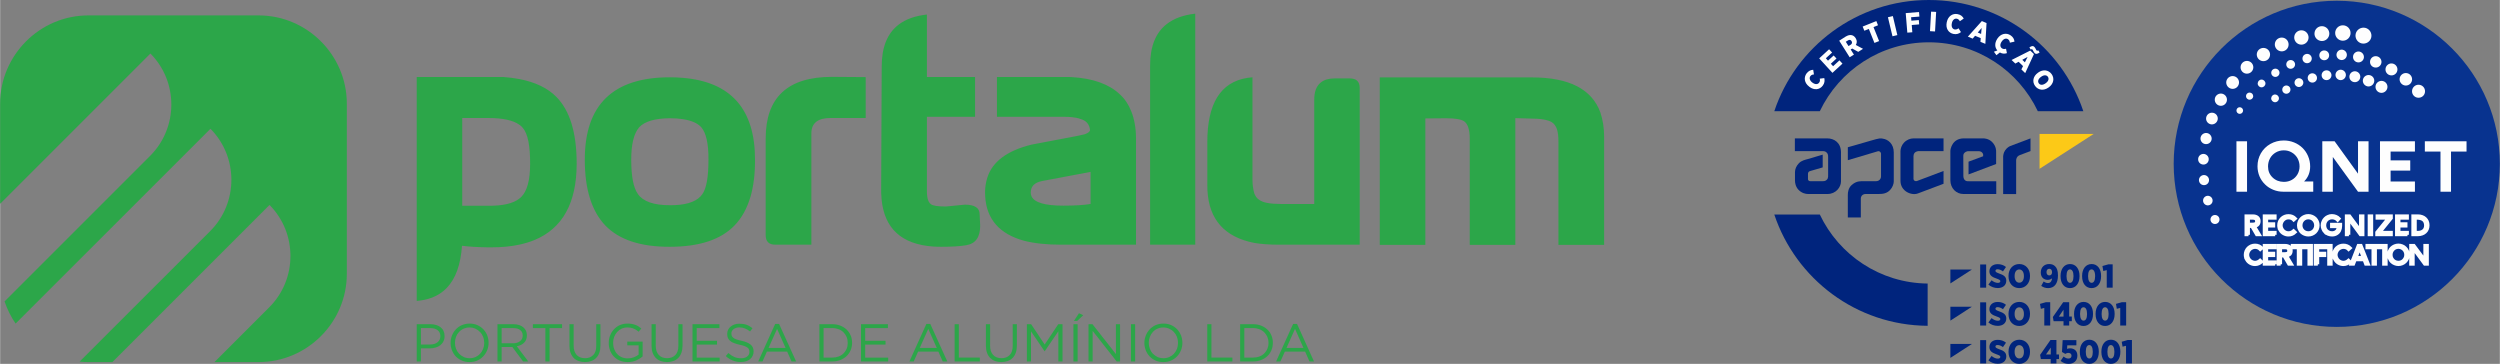 <svg xmlns="http://www.w3.org/2000/svg" xmlns:xlink="http://www.w3.org/1999/xlink" xmlns:xodm="http://www.corel.com/coreldraw/odm/2003" xml:space="preserve" width="1436px" height="209px" style="shape-rendering:geometricPrecision; text-rendering:geometricPrecision; image-rendering:optimizeQuality; fill-rule:evenodd; clip-rule:evenodd" viewBox="0 0 405.88 59.08"><rect x="0" y="0" width="405.88" height="59.08" fill="#808080" stroke="none"/> <defs> <style type="text/css"> .str0 {stroke:#FEFEFE;stroke-width:0.46;stroke-miterlimit:10} .fil2 {fill:none;fill-rule:nonzero} .fil5 {fill:#2CA649} .fil1 {fill:#FEFEFE;fill-rule:nonzero} .fil6 {fill:#2CA649;fill-rule:nonzero} .fil4 {fill:#FCC917;fill-rule:nonzero} .fil3 {fill:#00247D;fill-rule:nonzero} .fil0 {fill:#08338F;fill-rule:nonzero} </style> </defs> <g id="Layer_x0020_1">  <g id="_2889205163488"> <g> <path class="fil0" d="M379.4 53.08c14.62,0 26.48,-11.85 26.48,-26.48 0,-14.62 -11.86,-26.48 -26.48,-26.48 -14.63,0 -26.48,11.86 -26.48,26.48 0,14.63 11.85,26.48 26.48,26.48z"></path> <polygon class="fil1" points="363.11,31.13 364.83,31.13 364.83,22.94 363.11,22.94 "></polygon> <path class="fil1" d="M374.09 29.47c0.65,-0.64 0.99,-1.46 0.99,-2.45 0,-0.59 -0.12,-1.15 -0.34,-1.67 -0.22,-0.52 -0.53,-0.97 -0.91,-1.34 -0.38,-0.37 -0.84,-0.67 -1.36,-0.88 -0.52,-0.21 -1.09,-0.32 -1.67,-0.32 -0.79,0 -1.52,0.19 -2.18,0.56 -0.65,0.37 -1.17,0.88 -1.54,1.52 -0.37,0.64 -0.55,1.34 -0.55,2.11 0,0.58 0.11,1.13 0.33,1.65 0.22,0.51 0.53,0.95 0.91,1.31 0.37,0.37 0.82,0.65 1.33,0.86 0.51,0.21 1.06,0.31 1.61,0.31l4.87 0 0 -1.66 -1.49 0zm-0.73 -2.46c0,0.48 -0.12,0.92 -0.34,1.3 -0.23,0.39 -0.54,0.69 -0.92,0.9 -0.39,0.22 -0.82,0.32 -1.29,0.32 -0.72,0 -1.34,-0.24 -1.83,-0.71 -0.5,-0.48 -0.74,-1.07 -0.74,-1.8 0,-0.48 0.11,-0.92 0.33,-1.32 0.22,-0.4 0.53,-0.71 0.92,-0.94 0.39,-0.23 0.83,-0.35 1.31,-0.35 0.47,0 0.9,0.11 1.29,0.34 0.39,0.22 0.7,0.54 0.93,0.93 0.22,0.4 0.34,0.85 0.34,1.33z"></path> <polygon class="fil1" points="382.85,22.94 382.85,28.2 379.05,22.94 377.05,22.94 377.05,31.13 378.76,31.13 378.76,25.49 382.85,31.13 384.56,31.13 384.56,22.94 "></polygon> <polygon class="fil1" points="392.09,24.61 392.09,22.94 386.42,22.94 386.42,31.13 392.09,31.13 392.09,29.47 388.14,29.47 388.14,27.7 391.33,27.7 391.33,26.04 388.14,26.04 388.14,24.61 "></polygon> <polygon class="fil1" points="393.7,22.94 393.7,24.61 396.24,24.61 396.24,31.13 397.95,31.13 397.95,24.61 400.47,24.61 400.47,22.94 "></polygon> <path class="fil1" d="M368.75 15.95c0.02,-0.35 0.3,-0.62 0.65,-0.61 0.35,0.02 0.62,0.3 0.61,0.65 -0.02,0.35 -0.3,0.62 -0.65,0.61 -0.35,-0.02 -0.62,-0.31 -0.61,-0.65z"></path> <path class="fil1" d="M370.55 14.53c0.01,-0.37 0.32,-0.66 0.69,-0.65 0.37,0.02 0.66,0.32 0.64,0.69 -0.01,0.37 -0.32,0.66 -0.69,0.65 -0.37,-0.01 -0.66,-0.32 -0.64,-0.69z"></path> <path class="fil1" d="M374.68 12.63c0.01,-0.42 0.36,-0.74 0.78,-0.73 0.42,0.02 0.74,0.36 0.73,0.78 -0.01,0.42 -0.36,0.75 -0.78,0.73 -0.42,-0.01 -0.74,-0.36 -0.73,-0.78z"></path> <path class="fil1" d="M379.19 12.14c0.02,-0.47 0.41,-0.83 0.87,-0.82 0.47,0.02 0.83,0.41 0.82,0.87 -0.02,0.47 -0.41,0.83 -0.87,0.82 -0.47,-0.02 -0.83,-0.41 -0.82,-0.87z"></path> <path class="fil1" d="M381.45 12.43c0.02,-0.49 0.42,-0.87 0.91,-0.86 0.49,0.02 0.88,0.43 0.86,0.92 -0.02,0.49 -0.43,0.87 -0.91,0.85 -0.49,-0.01 -0.88,-0.42 -0.86,-0.91z"></path> <path class="fil1" d="M383.63 13.08c0.02,-0.51 0.45,-0.91 0.96,-0.9 0.51,0.02 0.92,0.45 0.9,0.96 -0.02,0.51 -0.45,0.91 -0.96,0.9 -0.51,-0.02 -0.91,-0.45 -0.9,-0.96z"></path> <path class="fil1" d="M385.69 14.07c0.01,-0.53 0.46,-0.95 1,-0.94 0.54,0.02 0.96,0.47 0.94,1.01 -0.02,0.53 -0.47,0.95 -1,0.94 -0.54,-0.02 -0.96,-0.47 -0.94,-1.01z"></path> <path class="fil1" d="M363.11 17.93c0.01,-0.3 0.26,-0.53 0.55,-0.52 0.3,0.01 0.53,0.26 0.53,0.55 -0.01,0.3 -0.26,0.54 -0.56,0.53 -0.3,-0.01 -0.53,-0.26 -0.52,-0.56z"></path> <path class="fil1" d="M364.66 15.59c0.01,-0.32 0.28,-0.57 0.6,-0.56 0.33,0.01 0.58,0.28 0.57,0.6 -0.01,0.32 -0.28,0.57 -0.6,0.56 -0.33,-0.01 -0.58,-0.28 -0.57,-0.6z"></path> <path class="fil1" d="M368.76 11.8c0.01,-0.37 0.32,-0.66 0.69,-0.65 0.37,0.01 0.66,0.32 0.65,0.69 -0.01,0.37 -0.32,0.66 -0.69,0.65 -0.37,-0.01 -0.66,-0.32 -0.65,-0.69z"></path> <path class="fil1" d="M371.2 10.44c0.01,-0.4 0.34,-0.71 0.74,-0.69 0.39,0.01 0.7,0.34 0.69,0.73 -0.02,0.4 -0.35,0.7 -0.74,0.69 -0.39,-0.01 -0.7,-0.34 -0.69,-0.73z"></path> <path class="fil1" d="M373.83 9.48c0.01,-0.42 0.36,-0.74 0.78,-0.73 0.41,0.01 0.74,0.36 0.73,0.78 -0.02,0.42 -0.37,0.75 -0.78,0.73 -0.42,-0.01 -0.75,-0.36 -0.73,-0.78z"></path> <path class="fil1" d="M376.57 8.96c0.01,-0.44 0.38,-0.79 0.82,-0.77 0.44,0.01 0.79,0.38 0.77,0.82 -0.01,0.44 -0.38,0.79 -0.82,0.77 -0.44,-0.01 -0.79,-0.38 -0.77,-0.82z"></path> <path class="fil1" d="M379.35 8.88c0.02,-0.47 0.41,-0.83 0.87,-0.82 0.47,0.02 0.83,0.41 0.82,0.87 -0.02,0.47 -0.41,0.83 -0.87,0.82 -0.47,-0.02 -0.83,-0.41 -0.82,-0.87z"></path> <path class="fil1" d="M382.04 9.22c0.01,-0.49 0.42,-0.87 0.91,-0.86 0.49,0.02 0.87,0.43 0.86,0.92 -0.02,0.49 -0.43,0.87 -0.92,0.85 -0.48,-0.01 -0.87,-0.42 -0.85,-0.91z"></path> <path class="fil1" d="M384.8 10.02c0.02,-0.52 0.44,-0.92 0.96,-0.9 0.51,0.02 0.91,0.44 0.9,0.96 -0.02,0.51 -0.45,0.91 -0.96,0.89 -0.52,-0.01 -0.92,-0.44 -0.9,-0.95z"></path> <path class="fil1" d="M387.31 11.24c0.02,-0.54 0.47,-0.96 1,-0.94 0.54,0.02 0.96,0.47 0.94,1 -0.01,0.54 -0.46,0.96 -1,0.94 -0.54,-0.01 -0.96,-0.46 -0.94,-1z"></path> <path class="fil1" d="M389.6 12.84c0.02,-0.56 0.49,-1 1.05,-0.98 0.56,0.02 1,0.49 0.98,1.05 -0.02,0.56 -0.48,1 -1.05,0.98 -0.56,-0.02 -0.99,-0.49 -0.98,-1.05z"></path> <path class="fil1" d="M391.62 14.78c0.02,-0.58 0.51,-1.04 1.09,-1.02 0.59,0.02 1.04,0.51 1.02,1.09 -0.01,0.59 -0.5,1.04 -1.09,1.02 -0.58,-0.01 -1.04,-0.5 -1.02,-1.09z"></path> <path class="fil1" d="M358.89 35.62c0.02,-0.41 0.35,-0.73 0.76,-0.71 0.41,0.01 0.72,0.35 0.71,0.75 -0.01,0.41 -0.35,0.73 -0.76,0.71 -0.4,-0.01 -0.72,-0.35 -0.71,-0.75z"></path> <path class="fil1" d="M357.69 32.55c0.01,-0.43 0.37,-0.77 0.8,-0.76 0.43,0.02 0.77,0.38 0.75,0.81 -0.01,0.42 -0.37,0.76 -0.8,0.75 -0.43,-0.02 -0.76,-0.38 -0.75,-0.8z"></path> <path class="fil1" d="M357.02 29.21c0.02,-0.45 0.4,-0.8 0.85,-0.79 0.45,0.02 0.81,0.4 0.79,0.85 -0.01,0.45 -0.39,0.81 -0.84,0.79 -0.46,-0.01 -0.81,-0.39 -0.8,-0.85z"></path> <path class="fil1" d="M356.89 25.83c0.01,-0.48 0.41,-0.85 0.89,-0.84 0.47,0.02 0.85,0.42 0.83,0.89 -0.01,0.48 -0.41,0.86 -0.89,0.84 -0.48,-0.02 -0.85,-0.41 -0.83,-0.89z"></path> <path class="fil1" d="M357.27 22.47c0.02,-0.5 0.44,-0.89 0.94,-0.88 0.5,0.02 0.89,0.44 0.88,0.94 -0.02,0.5 -0.44,0.89 -0.94,0.87 -0.5,-0.01 -0.89,-0.43 -0.88,-0.93z"></path> <path class="fil1" d="M358.18 19.22c0.02,-0.53 0.46,-0.94 0.98,-0.92 0.52,0.01 0.94,0.45 0.92,0.98 -0.02,0.52 -0.46,0.93 -0.98,0.92 -0.53,-0.02 -0.94,-0.46 -0.92,-0.98z"></path> <path class="fil1" d="M359.59 16.15c0.01,-0.54 0.47,-0.97 1.02,-0.96 0.55,0.02 0.98,0.48 0.96,1.03 -0.02,0.55 -0.48,0.98 -1.02,0.96 -0.55,-0.02 -0.98,-0.48 -0.96,-1.03z"></path> <path class="fil1" d="M361.45 13.36c0.02,-0.58 0.5,-1.02 1.07,-1.01 0.58,0.02 1.03,0.5 1.01,1.07 -0.02,0.58 -0.5,1.03 -1.07,1.01 -0.58,-0.02 -1.02,-0.5 -1.01,-1.07z"></path> <path class="fil1" d="M363.78 10.89c0.02,-0.57 0.5,-1.02 1.07,-1 0.57,0.02 1.02,0.5 1,1.07 -0.02,0.57 -0.5,1.02 -1.07,1 -0.57,-0.01 -1.02,-0.49 -1,-1.07z"></path> <path class="fil1" d="M366.41 8.82c0.02,-0.6 0.52,-1.06 1.12,-1.04 0.6,0.02 1.06,0.51 1.04,1.11 -0.02,0.6 -0.51,1.06 -1.11,1.04 -0.6,-0.01 -1.06,-0.51 -1.05,-1.11z"></path> <path class="fil1" d="M369.34 7.18c0.02,-0.62 0.54,-1.1 1.16,-1.08 0.62,0.02 1.1,0.54 1.08,1.16 -0.02,0.62 -0.53,1.1 -1.15,1.08 -0.62,-0.02 -1.11,-0.54 -1.09,-1.16z"></path> <path class="fil1" d="M372.49 6.04c0.02,-0.64 0.56,-1.14 1.2,-1.12 0.65,0.02 1.15,0.56 1.13,1.2 -0.02,0.64 -0.56,1.15 -1.2,1.13 -0.65,-0.02 -1.15,-0.56 -1.13,-1.21z"></path> <path class="fil1" d="M375.78 5.42c0.02,-0.67 0.58,-1.19 1.24,-1.17 0.67,0.02 1.19,0.58 1.17,1.25 -0.02,0.66 -0.58,1.19 -1.24,1.16 -0.67,-0.02 -1.2,-0.58 -1.17,-1.24z"></path> <path class="fil1" d="M379.14 5.32c0.02,-0.69 0.6,-1.24 1.29,-1.21 0.69,0.02 1.23,0.6 1.21,1.29 -0.02,0.69 -0.6,1.23 -1.29,1.21 -0.69,-0.02 -1.23,-0.6 -1.21,-1.29z"></path> <path class="fil1" d="M382.44 5.74c0.02,-0.71 0.62,-1.27 1.34,-1.25 0.71,0.02 1.27,0.62 1.25,1.34 -0.02,0.71 -0.62,1.27 -1.34,1.25 -0.71,-0.02 -1.27,-0.62 -1.25,-1.34z"></path> <path class="fil1" d="M366.56 13.53c0.02,-0.35 0.3,-0.62 0.65,-0.61 0.35,0.02 0.62,0.31 0.61,0.65 -0.02,0.35 -0.3,0.62 -0.65,0.61 -0.35,-0.01 -0.62,-0.3 -0.61,-0.65z"></path> <path class="fil1" d="M376.94 12.19c0.01,-0.44 0.38,-0.79 0.83,-0.77 0.44,0.01 0.78,0.38 0.77,0.82 -0.02,0.44 -0.39,0.79 -0.83,0.77 -0.44,-0.01 -0.78,-0.38 -0.77,-0.82z"></path> <path class="fil1" d="M372.54 13.39c0.02,-0.39 0.34,-0.7 0.74,-0.69 0.39,0.02 0.7,0.34 0.69,0.74 -0.02,0.39 -0.35,0.7 -0.74,0.69 -0.39,-0.02 -0.7,-0.34 -0.69,-0.74z"></path> <path class="fil1" d="M365.07 35.44l0.7 0c0.2,0 0.35,0.04 0.45,0.12 0.1,0.08 0.15,0.19 0.15,0.36 0,0.09 -0.01,0.16 -0.04,0.23 -0.03,0.06 -0.07,0.11 -0.13,0.14 -0.05,0.03 -0.12,0.06 -0.19,0.07 -0.06,0.02 -0.14,0.02 -0.24,0.02l-0.7 0 0 -0.94zm0 2.68l0 -1.34 0.53 0 0.78 1.34 0.49 0 -0.81 -1.36c0.24,-0.04 0.42,-0.13 0.55,-0.27 0.12,-0.14 0.19,-0.33 0.19,-0.58 0,-0.29 -0.09,-0.51 -0.28,-0.65 -0.18,-0.14 -0.43,-0.22 -0.74,-0.22l-1.13 0 0 3.08 0.42 0zm4.33 0l0 -0.4 -1.37 0 0 -1 1.14 0 0 -0.4 -1.14 0 0 -0.88 1.37 0 0 -0.4 -1.79 0 0 3.08 1.79 0zm0.78 -0.73c0.14,0.24 0.34,0.44 0.58,0.57 0.25,0.14 0.51,0.21 0.8,0.21 0.42,0 0.79,-0.15 1.11,-0.46l-0.28 -0.27c-0.11,0.1 -0.24,0.19 -0.38,0.25 -0.15,0.06 -0.3,0.09 -0.45,0.09 -0.16,0 -0.31,-0.03 -0.45,-0.09 -0.15,-0.07 -0.27,-0.15 -0.38,-0.26 -0.1,-0.11 -0.19,-0.23 -0.25,-0.38 -0.07,-0.15 -0.1,-0.3 -0.1,-0.46 0,-0.16 0.03,-0.31 0.1,-0.46 0.06,-0.15 0.14,-0.27 0.25,-0.38 0.1,-0.11 0.23,-0.2 0.37,-0.27 0.15,-0.06 0.31,-0.09 0.47,-0.09 0.16,0 0.31,0.03 0.46,0.09 0.14,0.06 0.27,0.15 0.38,0.27l0.3 -0.27c-0.15,-0.16 -0.32,-0.27 -0.52,-0.36 -0.19,-0.08 -0.4,-0.12 -0.63,-0.12 -0.22,0 -0.43,0.04 -0.63,0.12 -0.2,0.08 -0.37,0.2 -0.51,0.34 -0.14,0.14 -0.25,0.31 -0.34,0.5 -0.08,0.2 -0.12,0.41 -0.12,0.62 0,0.3 0.07,0.56 0.22,0.81zm3.57 -1.4c0.1,-0.19 0.24,-0.33 0.42,-0.44 0.18,-0.11 0.38,-0.17 0.6,-0.17 0.23,0 0.43,0.06 0.61,0.16 0.18,0.11 0.32,0.26 0.42,0.44 0.11,0.19 0.16,0.39 0.16,0.6 0,0.22 -0.05,0.42 -0.16,0.61 -0.1,0.18 -0.24,0.33 -0.42,0.43 -0.18,0.11 -0.38,0.16 -0.6,0.16 -0.22,0 -0.42,-0.05 -0.6,-0.16 -0.18,-0.1 -0.32,-0.25 -0.43,-0.43 -0.1,-0.18 -0.15,-0.38 -0.15,-0.6 0,-0.22 0.05,-0.42 0.15,-0.6zm-0.45 1.22c0.09,0.2 0.2,0.37 0.34,0.51 0.15,0.14 0.32,0.25 0.52,0.33 0.19,0.08 0.4,0.12 0.62,0.12 0.22,0 0.43,-0.04 0.62,-0.12 0.2,-0.08 0.37,-0.2 0.52,-0.34 0.14,-0.14 0.25,-0.31 0.34,-0.51 0.08,-0.19 0.12,-0.4 0.12,-0.62 0,-0.22 -0.04,-0.43 -0.12,-0.62 -0.09,-0.2 -0.2,-0.37 -0.34,-0.51 -0.15,-0.14 -0.32,-0.25 -0.51,-0.33 -0.2,-0.09 -0.41,-0.13 -0.64,-0.13 -0.22,0 -0.43,0.04 -0.63,0.13 -0.2,0.08 -0.37,0.2 -0.51,0.34 -0.14,0.14 -0.25,0.31 -0.34,0.51 -0.08,0.19 -0.12,0.4 -0.12,0.61 0,0.23 0.04,0.43 0.13,0.63zm4.18 0.51c0.15,0.14 0.32,0.25 0.52,0.33 0.2,0.08 0.41,0.12 0.63,0.12 0.28,0 0.53,-0.06 0.74,-0.19 0.22,-0.13 0.39,-0.31 0.5,-0.53 0.11,-0.23 0.17,-0.49 0.17,-0.78l0 -0.26 -1.5 0 0 0.4 1.09 0c-0.01,0.16 -0.04,0.3 -0.1,0.43 -0.05,0.13 -0.12,0.23 -0.22,0.31 -0.09,0.08 -0.19,0.13 -0.3,0.17 -0.12,0.04 -0.24,0.06 -0.38,0.06 -0.22,0 -0.43,-0.05 -0.61,-0.16 -0.18,-0.1 -0.32,-0.24 -0.42,-0.43 -0.1,-0.18 -0.15,-0.38 -0.15,-0.6 0,-0.22 0.05,-0.42 0.15,-0.6 0.1,-0.19 0.25,-0.34 0.43,-0.45 0.18,-0.1 0.38,-0.16 0.6,-0.16 0.17,0 0.34,0.04 0.5,0.1 0.17,0.07 0.3,0.17 0.42,0.3l0.26 -0.29c-0.15,-0.16 -0.33,-0.28 -0.54,-0.37 -0.2,-0.08 -0.42,-0.13 -0.65,-0.13 -0.22,0 -0.43,0.04 -0.62,0.13 -0.2,0.08 -0.37,0.19 -0.51,0.34 -0.15,0.14 -0.26,0.31 -0.34,0.51 -0.09,0.19 -0.13,0.4 -0.13,0.62 0,0.22 0.04,0.43 0.13,0.62 0.08,0.2 0.19,0.36 0.33,0.51zm3.89 0.4l0 -2.52 1.85 2.52 0.44 0 0 -3.08 -0.42 0 0 2.37 -1.75 -2.37 -0.55 0 0 3.08 0.43 0zm3.71 -3.08l-0.43 0 0 3.08 0.43 0 0 -3.08zm3.19 3.08l0 -0.4 -1.85 0 1.85 -2.28 0 -0.4 -2.34 0 0 0.4 1.8 0 -1.85 2.28 0 0.4 2.39 0zm2.61 0l0 -0.4 -1.37 0 0 -1 1.14 0 0 -0.4 -1.14 0 0 -0.88 1.37 0 0 -0.4 -1.79 0 0 3.08 1.79 0zm1.28 -2.68l0.35 0c0.18,0 0.35,0.03 0.5,0.07 0.15,0.04 0.29,0.1 0.41,0.19 0.12,0.09 0.22,0.21 0.28,0.36 0.07,0.15 0.11,0.33 0.11,0.53 0,0.19 -0.03,0.36 -0.1,0.51 -0.06,0.15 -0.15,0.26 -0.27,0.35 -0.11,0.09 -0.24,0.16 -0.39,0.2 -0.15,0.05 -0.31,0.07 -0.49,0.07l-0.4 0 0 -2.28zm0.42 2.68c0.24,0 0.46,-0.04 0.66,-0.11 0.2,-0.07 0.38,-0.17 0.52,-0.3 0.15,-0.13 0.27,-0.29 0.35,-0.49 0.08,-0.19 0.12,-0.4 0.12,-0.64 0,-0.23 -0.04,-0.45 -0.12,-0.64 -0.09,-0.19 -0.2,-0.36 -0.35,-0.49 -0.14,-0.13 -0.32,-0.23 -0.52,-0.3 -0.2,-0.07 -0.42,-0.11 -0.65,-0.11l-0.85 0 0 3.08 0.84 0z"></path> <path class="fil2 str0" d="M365.07 35.44l0.7 0c0.2,0 0.35,0.04 0.45,0.12 0.1,0.08 0.15,0.19 0.15,0.36 0,0.09 -0.01,0.16 -0.04,0.23 -0.03,0.06 -0.07,0.11 -0.13,0.14 -0.05,0.03 -0.12,0.06 -0.19,0.07 -0.06,0.02 -0.14,0.02 -0.24,0.02l-0.7 0 0 -0.94zm0 2.68l0 -1.34 0.53 0 0.78 1.34 0.49 0 -0.81 -1.36c0.24,-0.04 0.42,-0.13 0.55,-0.27 0.12,-0.14 0.19,-0.33 0.19,-0.58 0,-0.29 -0.09,-0.51 -0.28,-0.65 -0.18,-0.14 -0.43,-0.22 -0.74,-0.22l-1.13 0 0 3.08 0.42 0zm4.33 0l0 -0.4 -1.37 0 0 -1 1.14 0 0 -0.4 -1.14 0 0 -0.88 1.37 0 0 -0.4 -1.79 0 0 3.08 1.79 0zm0.78 -0.73c0.14,0.24 0.34,0.44 0.58,0.57 0.25,0.14 0.51,0.21 0.8,0.21 0.42,0 0.79,-0.15 1.11,-0.46l-0.28 -0.27c-0.11,0.1 -0.24,0.19 -0.38,0.25 -0.15,0.06 -0.3,0.09 -0.45,0.09 -0.16,0 -0.31,-0.03 -0.45,-0.09 -0.15,-0.07 -0.27,-0.15 -0.38,-0.26 -0.1,-0.11 -0.19,-0.23 -0.25,-0.38 -0.07,-0.15 -0.1,-0.3 -0.1,-0.46 0,-0.16 0.03,-0.31 0.1,-0.46 0.06,-0.15 0.14,-0.27 0.25,-0.38 0.1,-0.11 0.23,-0.2 0.37,-0.27 0.15,-0.06 0.31,-0.09 0.47,-0.09 0.16,0 0.31,0.03 0.46,0.09 0.14,0.06 0.27,0.15 0.38,0.27l0.3 -0.27c-0.15,-0.16 -0.32,-0.27 -0.52,-0.36 -0.19,-0.08 -0.4,-0.12 -0.63,-0.12 -0.22,0 -0.43,0.04 -0.63,0.12 -0.2,0.08 -0.37,0.2 -0.51,0.34 -0.14,0.14 -0.25,0.31 -0.34,0.5 -0.08,0.2 -0.12,0.41 -0.12,0.62 0,0.3 0.07,0.56 0.22,0.81zm3.57 -1.4c0.1,-0.19 0.24,-0.33 0.42,-0.44 0.18,-0.11 0.38,-0.17 0.6,-0.17 0.23,0 0.43,0.06 0.61,0.16 0.18,0.11 0.32,0.26 0.42,0.44 0.11,0.19 0.16,0.39 0.16,0.6 0,0.22 -0.05,0.42 -0.16,0.61 -0.1,0.18 -0.24,0.33 -0.42,0.43 -0.18,0.11 -0.38,0.16 -0.6,0.16 -0.22,0 -0.42,-0.05 -0.6,-0.16 -0.18,-0.1 -0.32,-0.25 -0.43,-0.43 -0.1,-0.18 -0.15,-0.38 -0.15,-0.6 0,-0.22 0.05,-0.42 0.15,-0.6zm-0.45 1.22c0.09,0.2 0.2,0.37 0.34,0.51 0.15,0.14 0.32,0.25 0.52,0.33 0.19,0.08 0.4,0.12 0.62,0.12 0.22,0 0.43,-0.04 0.62,-0.12 0.2,-0.08 0.37,-0.2 0.52,-0.34 0.14,-0.14 0.25,-0.31 0.34,-0.51 0.08,-0.19 0.12,-0.4 0.12,-0.62 0,-0.22 -0.04,-0.43 -0.12,-0.62 -0.09,-0.2 -0.2,-0.37 -0.34,-0.51 -0.15,-0.14 -0.32,-0.25 -0.51,-0.33 -0.2,-0.09 -0.41,-0.13 -0.64,-0.13 -0.22,0 -0.43,0.04 -0.63,0.13 -0.2,0.08 -0.37,0.2 -0.51,0.34 -0.14,0.14 -0.25,0.31 -0.34,0.51 -0.08,0.19 -0.12,0.4 -0.12,0.61 0,0.23 0.04,0.43 0.13,0.63zm4.18 0.51c0.15,0.14 0.32,0.25 0.52,0.33 0.2,0.08 0.41,0.12 0.63,0.12 0.28,0 0.53,-0.06 0.74,-0.19 0.22,-0.13 0.39,-0.31 0.5,-0.53 0.11,-0.23 0.17,-0.49 0.17,-0.78l0 -0.26 -1.5 0 0 0.4 1.09 0c-0.01,0.16 -0.04,0.3 -0.1,0.43 -0.05,0.13 -0.12,0.23 -0.22,0.31 -0.09,0.08 -0.19,0.13 -0.3,0.17 -0.12,0.04 -0.24,0.06 -0.38,0.06 -0.22,0 -0.43,-0.05 -0.61,-0.16 -0.18,-0.1 -0.32,-0.24 -0.42,-0.43 -0.1,-0.18 -0.15,-0.38 -0.15,-0.6 0,-0.22 0.05,-0.42 0.15,-0.6 0.1,-0.19 0.25,-0.34 0.43,-0.45 0.18,-0.1 0.38,-0.16 0.6,-0.16 0.17,0 0.34,0.04 0.5,0.1 0.17,0.07 0.3,0.17 0.42,0.3l0.26 -0.29c-0.15,-0.16 -0.33,-0.28 -0.54,-0.37 -0.2,-0.08 -0.42,-0.13 -0.65,-0.13 -0.22,0 -0.43,0.04 -0.62,0.13 -0.2,0.08 -0.37,0.19 -0.51,0.34 -0.15,0.14 -0.26,0.31 -0.34,0.51 -0.09,0.19 -0.13,0.4 -0.13,0.62 0,0.22 0.04,0.43 0.13,0.62 0.08,0.2 0.19,0.36 0.33,0.51zm3.89 0.4l0 -2.52 1.85 2.52 0.44 0 0 -3.08 -0.42 0 0 2.37 -1.75 -2.37 -0.55 0 0 3.08 0.43 0zm3.71 -3.08l-0.43 0 0 3.08 0.43 0 0 -3.08zm3.19 3.08l0 -0.4 -1.85 0 1.85 -2.28 0 -0.4 -2.34 0 0 0.4 1.8 0 -1.85 2.28 0 0.4 2.39 0zm2.61 0l0 -0.4 -1.37 0 0 -1 1.14 0 0 -0.4 -1.14 0 0 -0.88 1.37 0 0 -0.4 -1.79 0 0 3.08 1.79 0zm1.28 -2.68l0.35 0c0.18,0 0.35,0.03 0.5,0.07 0.15,0.04 0.29,0.1 0.41,0.19 0.12,0.09 0.22,0.21 0.28,0.36 0.07,0.15 0.11,0.33 0.11,0.53 0,0.19 -0.03,0.36 -0.1,0.51 -0.06,0.15 -0.15,0.26 -0.27,0.35 -0.11,0.09 -0.24,0.16 -0.39,0.2 -0.15,0.05 -0.31,0.07 -0.49,0.07l-0.4 0 0 -2.28zm0.42 2.68c0.24,0 0.46,-0.04 0.66,-0.11 0.2,-0.07 0.38,-0.17 0.52,-0.3 0.15,-0.13 0.27,-0.29 0.35,-0.49 0.08,-0.19 0.12,-0.4 0.12,-0.64 0,-0.23 -0.04,-0.45 -0.12,-0.64 -0.09,-0.19 -0.2,-0.36 -0.35,-0.49 -0.14,-0.13 -0.32,-0.23 -0.52,-0.3 -0.2,-0.07 -0.42,-0.11 -0.65,-0.11l-0.85 0 0 3.08 0.84 0z"></path> <path class="fil1" d="M364.75 42.18c0.14,0.25 0.34,0.44 0.58,0.58 0.25,0.14 0.51,0.21 0.8,0.21 0.42,0 0.79,-0.16 1.11,-0.46l-0.28 -0.28c-0.11,0.1 -0.24,0.19 -0.38,0.25 -0.14,0.06 -0.29,0.1 -0.45,0.1 -0.16,0 -0.31,-0.04 -0.45,-0.1 -0.15,-0.06 -0.27,-0.15 -0.38,-0.26 -0.1,-0.1 -0.19,-0.23 -0.25,-0.38 -0.07,-0.15 -0.1,-0.3 -0.1,-0.46 0,-0.16 0.03,-0.31 0.1,-0.46 0.06,-0.14 0.14,-0.27 0.25,-0.38 0.1,-0.11 0.23,-0.2 0.38,-0.26 0.14,-0.07 0.3,-0.1 0.46,-0.1 0.16,0 0.31,0.03 0.46,0.09 0.14,0.06 0.27,0.15 0.38,0.27l0.3 -0.27c-0.15,-0.15 -0.32,-0.27 -0.52,-0.36 -0.19,-0.08 -0.4,-0.12 -0.63,-0.12 -0.22,0 -0.43,0.04 -0.63,0.12 -0.19,0.09 -0.36,0.2 -0.51,0.34 -0.14,0.14 -0.25,0.31 -0.34,0.51 -0.08,0.19 -0.12,0.4 -0.12,0.61 0,0.3 0.07,0.57 0.22,0.81zm4.65 0.73l0 -0.4 -1.37 0 0 -1 1.14 0 0 -0.4 -1.14 0 0 -0.87 1.37 0 0 -0.4 -1.79 0 0 3.07 1.79 0zm0.89 -2.67l0.7 0c0.2,0 0.35,0.03 0.45,0.11 0.1,0.08 0.15,0.2 0.15,0.36 0,0.09 -0.01,0.17 -0.04,0.23 -0.03,0.06 -0.07,0.11 -0.13,0.14 -0.06,0.04 -0.12,0.06 -0.19,0.07 -0.07,0.02 -0.15,0.03 -0.24,0.03l-0.7 0 0 -0.94zm0 2.67l0 -1.34 0.53 0 0.78 1.34 0.49 0 -0.81 -1.36c0.24,-0.04 0.42,-0.13 0.55,-0.27 0.12,-0.14 0.18,-0.33 0.18,-0.57 0,-0.3 -0.09,-0.52 -0.27,-0.66 -0.18,-0.14 -0.43,-0.21 -0.74,-0.21l-1.13 0 0 3.07 0.42 0zm2.85 -2.67l0 2.67 0.42 0 0 -2.67 0.99 0 0 -0.4 -2.39 0 0 0.4 0.98 0zm2.16 -0.4l-0.43 0 0 3.07 0.43 0 0 -3.07zm1.02 3.07l0 -1.4 1.14 0 0 -0.4 -1.14 0 0 -0.87 1.38 0 0 -0.4 -1.81 0 0 3.07 0.43 0zm2.18 -3.07l-0.42 0 0 3.07 0.42 0 0 -3.07zm0.6 2.34c0.14,0.25 0.34,0.44 0.58,0.58 0.25,0.14 0.51,0.21 0.8,0.21 0.42,0 0.79,-0.16 1.11,-0.46l-0.28 -0.28c-0.11,0.1 -0.24,0.19 -0.38,0.25 -0.14,0.06 -0.29,0.1 -0.45,0.1 -0.16,0 -0.31,-0.04 -0.45,-0.1 -0.15,-0.06 -0.27,-0.15 -0.38,-0.26 -0.1,-0.1 -0.19,-0.23 -0.25,-0.38 -0.07,-0.15 -0.1,-0.3 -0.1,-0.46 0,-0.16 0.03,-0.31 0.1,-0.46 0.06,-0.14 0.14,-0.27 0.25,-0.38 0.1,-0.11 0.23,-0.2 0.38,-0.26 0.14,-0.07 0.3,-0.1 0.46,-0.1 0.16,0 0.31,0.03 0.46,0.09 0.14,0.06 0.27,0.15 0.38,0.27l0.3 -0.27c-0.15,-0.15 -0.32,-0.27 -0.52,-0.36 -0.19,-0.08 -0.4,-0.12 -0.63,-0.12 -0.22,0 -0.43,0.04 -0.63,0.12 -0.19,0.09 -0.37,0.2 -0.51,0.34 -0.14,0.14 -0.25,0.31 -0.34,0.51 -0.08,0.19 -0.12,0.4 -0.12,0.61 0,0.3 0.07,0.57 0.22,0.81zm4.02 -1.83l0.55 1.44 -1.11 0 0.56 -1.44zm-0.99 2.56l0.28 -0.72 1.41 0 0.27 0.72 0.47 0 -1.21 -3.07 -0.47 0 -1.2 3.07 0.45 0zm3.14 -2.67l0 2.67 0.42 0 0 -2.67 0.99 0 0 -0.4 -2.39 0 0 0.4 0.98 0zm2.16 -0.4l-0.43 0 0 3.07 0.43 0 0 -3.07zm0.95 0.94c0.1,-0.18 0.24,-0.33 0.42,-0.44 0.19,-0.11 0.39,-0.17 0.61,-0.17 0.22,0 0.42,0.06 0.6,0.17 0.18,0.1 0.32,0.25 0.43,0.43 0.1,0.19 0.15,0.39 0.15,0.61 0,0.22 -0.05,0.42 -0.16,0.6 -0.1,0.18 -0.24,0.33 -0.42,0.44 -0.18,0.1 -0.38,0.16 -0.6,0.16 -0.22,0 -0.41,-0.06 -0.6,-0.16 -0.18,-0.11 -0.32,-0.25 -0.43,-0.44 -0.1,-0.18 -0.15,-0.38 -0.15,-0.6 0,-0.22 0.05,-0.42 0.15,-0.6zm-0.45 1.22c0.09,0.2 0.2,0.37 0.35,0.51 0.14,0.14 0.31,0.25 0.51,0.33 0.2,0.08 0.4,0.13 0.62,0.13 0.22,0 0.43,-0.05 0.63,-0.13 0.19,-0.08 0.36,-0.19 0.51,-0.34 0.14,-0.14 0.25,-0.31 0.34,-0.5 0.08,-0.2 0.12,-0.41 0.12,-0.63 0,-0.22 -0.04,-0.42 -0.12,-0.62 -0.09,-0.2 -0.2,-0.36 -0.34,-0.5 -0.14,-0.15 -0.31,-0.26 -0.51,-0.34 -0.2,-0.08 -0.41,-0.13 -0.63,-0.13 -0.23,0 -0.44,0.05 -0.64,0.13 -0.2,0.09 -0.37,0.2 -0.51,0.34 -0.14,0.14 -0.25,0.31 -0.33,0.51 -0.08,0.19 -0.13,0.4 -0.13,0.62 0,0.22 0.05,0.43 0.13,0.62zm3.89 0.91l0 -2.52 1.85 2.52 0.45 0 0 -3.07 -0.43 0 0 2.36 -1.75 -2.36 -0.55 0 0 3.07 0.43 0z"></path> <path class="fil2 str0" d="M364.75 42.18c0.14,0.25 0.34,0.44 0.58,0.58 0.25,0.14 0.51,0.21 0.8,0.21 0.42,0 0.79,-0.16 1.11,-0.46l-0.28 -0.28c-0.11,0.1 -0.24,0.19 -0.38,0.25 -0.14,0.06 -0.29,0.1 -0.45,0.1 -0.16,0 -0.31,-0.04 -0.45,-0.1 -0.15,-0.06 -0.27,-0.15 -0.38,-0.26 -0.1,-0.1 -0.19,-0.23 -0.25,-0.38 -0.07,-0.15 -0.1,-0.3 -0.1,-0.46 0,-0.16 0.03,-0.31 0.1,-0.46 0.06,-0.14 0.14,-0.27 0.25,-0.38 0.1,-0.11 0.23,-0.2 0.38,-0.26 0.14,-0.07 0.3,-0.1 0.46,-0.1 0.16,0 0.31,0.03 0.46,0.09 0.14,0.06 0.27,0.15 0.38,0.27l0.3 -0.27c-0.15,-0.15 -0.32,-0.27 -0.52,-0.36 -0.19,-0.08 -0.4,-0.12 -0.63,-0.12 -0.22,0 -0.43,0.04 -0.63,0.12 -0.19,0.09 -0.36,0.2 -0.51,0.34 -0.14,0.14 -0.25,0.31 -0.34,0.51 -0.08,0.19 -0.12,0.4 -0.12,0.61 0,0.3 0.07,0.57 0.22,0.81zm4.65 0.73l0 -0.4 -1.37 0 0 -1 1.14 0 0 -0.4 -1.14 0 0 -0.87 1.37 0 0 -0.4 -1.79 0 0 3.07 1.79 0zm0.89 -2.67l0.7 0c0.2,0 0.35,0.03 0.45,0.11 0.1,0.08 0.15,0.2 0.15,0.36 0,0.09 -0.01,0.17 -0.04,0.23 -0.03,0.06 -0.07,0.11 -0.13,0.14 -0.06,0.04 -0.12,0.06 -0.19,0.07 -0.07,0.02 -0.15,0.03 -0.24,0.03l-0.7 0 0 -0.94zm0 2.67l0 -1.34 0.53 0 0.78 1.34 0.49 0 -0.81 -1.36c0.24,-0.04 0.42,-0.13 0.55,-0.27 0.12,-0.14 0.18,-0.33 0.18,-0.57 0,-0.3 -0.09,-0.52 -0.27,-0.66 -0.18,-0.14 -0.43,-0.21 -0.74,-0.21l-1.13 0 0 3.07 0.42 0zm2.85 -2.67l0 2.67 0.42 0 0 -2.67 0.99 0 0 -0.4 -2.39 0 0 0.4 0.98 0zm2.16 -0.4l-0.43 0 0 3.07 0.43 0 0 -3.07zm1.02 3.07l0 -1.4 1.14 0 0 -0.4 -1.14 0 0 -0.87 1.38 0 0 -0.4 -1.81 0 0 3.07 0.43 0zm2.18 -3.07l-0.42 0 0 3.07 0.42 0 0 -3.07zm0.6 2.34c0.14,0.25 0.34,0.44 0.58,0.58 0.25,0.14 0.51,0.21 0.8,0.21 0.42,0 0.79,-0.16 1.11,-0.46l-0.28 -0.28c-0.11,0.1 -0.24,0.19 -0.38,0.25 -0.14,0.06 -0.29,0.1 -0.45,0.1 -0.16,0 -0.31,-0.04 -0.45,-0.1 -0.15,-0.06 -0.27,-0.15 -0.38,-0.26 -0.1,-0.1 -0.19,-0.23 -0.25,-0.38 -0.07,-0.15 -0.1,-0.3 -0.1,-0.46 0,-0.16 0.03,-0.31 0.1,-0.46 0.06,-0.14 0.14,-0.27 0.25,-0.38 0.1,-0.11 0.23,-0.2 0.38,-0.26 0.14,-0.07 0.3,-0.1 0.46,-0.1 0.16,0 0.31,0.03 0.46,0.09 0.14,0.06 0.27,0.15 0.38,0.27l0.3 -0.27c-0.15,-0.15 -0.32,-0.27 -0.52,-0.36 -0.19,-0.08 -0.4,-0.12 -0.63,-0.12 -0.22,0 -0.43,0.04 -0.63,0.12 -0.19,0.09 -0.37,0.2 -0.51,0.34 -0.14,0.14 -0.25,0.31 -0.34,0.51 -0.08,0.19 -0.12,0.4 -0.12,0.61 0,0.3 0.07,0.57 0.22,0.81zm4.02 -1.83l0.55 1.44 -1.11 0 0.56 -1.44zm-0.99 2.56l0.28 -0.72 1.41 0 0.27 0.72 0.47 0 -1.21 -3.07 -0.47 0 -1.2 3.07 0.45 0zm3.14 -2.67l0 2.67 0.42 0 0 -2.67 0.99 0 0 -0.4 -2.39 0 0 0.4 0.98 0zm2.16 -0.4l-0.43 0 0 3.07 0.43 0 0 -3.07zm0.95 0.94c0.1,-0.18 0.24,-0.33 0.42,-0.44 0.19,-0.11 0.39,-0.17 0.61,-0.17 0.22,0 0.42,0.06 0.6,0.17 0.18,0.1 0.32,0.25 0.43,0.43 0.1,0.19 0.15,0.39 0.15,0.61 0,0.22 -0.05,0.42 -0.16,0.6 -0.1,0.18 -0.24,0.33 -0.42,0.44 -0.18,0.1 -0.38,0.16 -0.6,0.16 -0.22,0 -0.41,-0.06 -0.6,-0.16 -0.18,-0.11 -0.32,-0.25 -0.43,-0.44 -0.1,-0.18 -0.15,-0.38 -0.15,-0.6 0,-0.22 0.05,-0.42 0.15,-0.6zm-0.45 1.22c0.09,0.2 0.2,0.37 0.35,0.51 0.14,0.14 0.31,0.25 0.51,0.33 0.2,0.08 0.4,0.13 0.62,0.13 0.22,0 0.43,-0.05 0.63,-0.13 0.19,-0.08 0.36,-0.19 0.51,-0.34 0.14,-0.14 0.25,-0.31 0.34,-0.5 0.08,-0.2 0.12,-0.41 0.12,-0.63 0,-0.22 -0.04,-0.42 -0.12,-0.62 -0.09,-0.2 -0.2,-0.36 -0.34,-0.5 -0.14,-0.15 -0.31,-0.26 -0.51,-0.34 -0.2,-0.08 -0.41,-0.13 -0.63,-0.13 -0.23,0 -0.44,0.05 -0.64,0.13 -0.2,0.09 -0.37,0.2 -0.51,0.34 -0.14,0.14 -0.25,0.31 -0.33,0.51 -0.08,0.19 -0.13,0.4 -0.13,0.62 0,0.22 0.05,0.43 0.13,0.62zm3.89 0.91l0 -2.52 1.85 2.52 0.45 0 0 -3.07 -0.43 0 0 2.36 -1.75 -2.36 -0.55 0 0 3.07 0.43 0z"></path> <path class="fil3" d="M313.16 6.87c7.82,0 14.56,4.57 17.7,11.19l7.39 0c-3.51,-10.5 -13.41,-18.06 -25.09,-18.06 -11.67,0 -21.58,7.56 -25.09,18.06l7.39 0c3.15,-6.62 9.89,-11.19 17.7,-11.19z"></path> <path class="fil3" d="M295.46 34.83l-7.39 0c3.49,10.45 13.31,17.99 24.9,18.07l0 -6.86c-7.73,-0.08 -14.4,-4.64 -17.51,-11.21z"></path> <path class="fil3" d="M325.23 25.35l0 6.16 2.11 0 0 -5.46c0,-0.21 0.07,-0.68 0.63,-0.88l1.7 -0.64 0 -2.06 -3.29 1.24c-0.04,0.02 -0.49,0.2 -0.82,0.69 -0.29,0.42 -0.32,0.86 -0.33,0.95z"></path> <path class="fil3" d="M315.55 29.84l0 -2.08 -4.16 1.57c-0.31,0.17 -0.72,0.07 -0.72,-0.32l0 -3.64c0,-0.15 0.04,-0.37 0.18,-0.55 0.16,-0.18 0.38,-0.24 0.56,-0.28l4.14 0 0 -2.07 -4.88 0c-0.53,0 -1.11,0.23 -1.55,0.7 -0.39,0.41 -0.56,1 -0.56,1.36l0 4.84c0,1.72 1.85,2.44 2.85,2.03l4.14 -1.56z"></path> <path class="fil3" d="M319.37 29.42c-0.37,-0.06 -0.6,-0.38 -0.6,-0.8l-0.01 -3.27c0,0 -0.03,-0.32 0.17,-0.52 0.28,-0.29 0.65,-0.29 0.66,-0.28l1.71 0c0.05,0 0.1,0 0.15,0.02 0.25,0.05 0.47,0.23 0.53,0.5l0 0.04 0 0.26 -2.37 0.88 0 2.07 4.48 -1.69 0 -2.03c0,-0.07 0.04,-0.85 -0.66,-1.55 -0.57,-0.57 -1.33,-0.58 -1.4,-0.58l-3.19 0c-1.9,0 -2.18,1.77 -2.18,2.04l0 4.74c0,1.34 0.97,2.25 2.1,2.25l5.35 0 0 -2.07 -4.43 0 -0.31 -0.01z"></path> <path class="fil3" d="M300.01 23.91l0 2.1 4.78 -1.42c0.34,-0.14 0.61,0.11 0.61,0.38l0 3.69c0,0.14 -0.06,0.37 -0.23,0.54 -0.25,0.25 -0.6,0.22 -0.6,0.22l-2.11 0c-0.24,0.03 -1.01,-0.12 -1.83,0.63 -0.53,0.47 -0.62,1.17 -0.62,1.57l0 3.69 2.11 0 0 -3.01c-0.02,-0.24 0.1,-0.47 0.21,-0.58 0.1,-0.1 0.29,-0.22 0.58,-0.22l2.12 0c0.71,0 1.33,-0.1 1.85,-0.66 0.4,-0.42 0.59,-1.01 0.59,-1.37l0 -4.73c0,-1.36 -0.9,-2.11 -1.8,-2.23 -0.38,-0.05 -0.43,-0.12 -1.97,0.34 -1.78,0.53 -3.69,1.06 -3.69,1.06z"></path> <path class="fil3" d="M296.81 25.46l0 2.94c0,0 0.05,0.52 -0.17,0.74 -0.22,0.22 -0.36,0.28 -0.73,0.28l-1.98 0c-0.14,0.02 -0.4,-0.07 -0.39,-0.37l0 -0.78c0,-0.15 0.01,-0.22 0.08,-0.32 0.1,-0.15 0.24,-0.16 0.39,-0.21l1.92 -0.56 0 -2.07 -2.39 0.71c-0.43,0.12 -1.04,0.23 -1.48,0.69 -0.42,0.43 -0.63,0.98 -0.63,1.41 -0.01,0 0,1.45 0,1.45 0,0.29 0.09,0.96 0.58,1.46 0.52,0.54 1.16,0.67 1.52,0.67l3.19 0c1.35,0 2.18,-1.11 2.18,-2.04l0 -4.71c0,-1.58 -1.11,-2.28 -2.23,-2.28l-5.26 0 0 2.07 4.43 0c0.29,0 0.48,0.01 0.69,0.19 0.22,0.2 0.28,0.38 0.28,0.73z"></path> <polygon class="fil4" points="331.14,21.75 331.14,27.41 339.92,21.75 "></polygon> <polygon class="fil3" points="316.66,43.76 316.66,46.02 320.16,43.76 "></polygon> <polygon class="fil3" points="316.66,49.8 316.66,52.06 320.16,49.8 "></polygon> <polygon class="fil3" points="316.66,55.85 316.66,58.11 320.16,55.85 "></polygon> <path class="fil1" d="M295.93 13.92c0.32,-0.42 0.35,-0.84 0.26,-1.24l-0.74 0.09c0.05,0.22 0.07,0.44 -0.1,0.65 -0.22,0.3 -0.64,0.33 -1.09,-0.01l-0.02 -0.01c-0.43,-0.33 -0.53,-0.75 -0.3,-1.05 0.15,-0.2 0.36,-0.25 0.57,-0.26l-0.12 -0.76c-0.4,0.02 -0.76,0.18 -1.07,0.58 -0.5,0.66 -0.38,1.56 0.41,2.15l0.04 0.04c0.79,0.6 1.67,0.47 2.16,-0.18zm1.58 -2.09l1.63 -1.5 -0.49 -0.53 -1.03 0.95 -0.37 -0.4 0.92 -0.85 -0.46 -0.49 -0.92 0.84 -0.35 -0.39 1.02 -0.93 -0.49 -0.53 -1.61 1.48 2.15 2.35zm2.8 -2.53l0.69 -0.43 -0.53 -0.84 0.25 -0.15 0.98 0.54 0.78 -0.49 -1.17 -0.63c0.19,-0.32 0.23,-0.69 -0.02,-1.09l-0.01 -0.02c-0.18,-0.27 -0.39,-0.43 -0.64,-0.48 -0.28,-0.07 -0.61,0.01 -0.98,0.23l-1.05 0.67 1.7 2.69zm-0.19 -1.82l-0.44 -0.7 0.34 -0.21c0.23,-0.15 0.45,-0.13 0.59,0.1l0.01 0.01c0.13,0.22 0.08,0.44 -0.16,0.59l-0.34 0.21zm4.21 -0.51l0.76 -0.3 -0.91 -2.27 0.73 -0.3 -0.27 -0.68 -2.22 0.89 0.27 0.68 0.73 -0.29 0.91 2.27zm2.93 -1.08l0.79 -0.19 -0.73 -3.09 -0.8 0.19 0.74 3.09zm2.41 -0.59l0.81 -0.06 -0.09 -1.18 1.2 -0.1 -0.05 -0.7 -1.21 0.1 -0.05 -0.56 1.35 -0.11 -0.06 -0.74 -2.16 0.18 0.26 3.17zm3.68 -0.24l0.82 0.05 0.18 -3.18 -0.82 -0.04 -0.18 3.17zm3.8 0.45c0.52,0.11 0.91,-0.04 1.23,-0.3l-0.4 -0.62c-0.17,0.13 -0.36,0.24 -0.63,0.19 -0.36,-0.08 -0.57,-0.44 -0.45,-1l0 -0.02c0.11,-0.53 0.45,-0.8 0.82,-0.72 0.24,0.05 0.38,0.22 0.48,0.41l0.63 -0.44c-0.19,-0.35 -0.48,-0.61 -0.97,-0.71 -0.82,-0.18 -1.58,0.32 -1.78,1.28l-0.01 0.05c-0.21,0.97 0.28,1.71 1.08,1.88zm2.35 0.44l0.78 0.32 0.39 -0.46 0.92 0.38 -0.05 0.6 0.8 0.33 0.19 -3.38 -0.76 -0.32 -2.27 2.53zm1.61 -0.67l0.63 -0.74 -0.09 0.97 -0.54 -0.23zm3.03 3.68l0.56 -0.44c0.4,0.23 0.78,0.23 1.14,0.11l-0.14 -0.72c-0.21,0.06 -0.43,0.09 -0.66,-0.06 -0.31,-0.21 -0.37,-0.63 -0.05,-1.1l0.01 -0.01c0.3,-0.45 0.71,-0.58 1.02,-0.37 0.21,0.14 0.28,0.35 0.3,0.56l0.75 -0.17c-0.04,-0.4 -0.22,-0.75 -0.64,-1.03 -0.69,-0.46 -1.58,-0.28 -2.13,0.53l-0.03 0.05c-0.45,0.69 -0.41,1.4 0.02,1.88l-0.56 0.21 0.41 0.56zm2.46 0.78l0.61 0.58 0.53 -0.29 0.72 0.7 -0.27 0.54 0.62 0.6 1.42 -3.09 -0.6 -0.57 -3.03 1.53zm1.74 -0.03l0.86 -0.47 -0.44 0.88 -0.42 -0.41zm2.01 -1.08c0.2,0.19 0.45,0.14 0.8,-0.11l-0.21 -0.34c-0.13,0.07 -0.21,0.08 -0.28,0 -0.05,-0.04 -0.09,-0.12 -0.14,-0.23 -0.07,-0.13 -0.14,-0.27 -0.24,-0.35 -0.19,-0.2 -0.44,-0.15 -0.79,0.1l0.21 0.34c0.13,-0.06 0.21,-0.08 0.28,0 0.05,0.04 0.09,0.12 0.14,0.24 0.07,0.13 0.14,0.26 0.23,0.35zm0.07 5.33c0.5,0.69 1.4,0.81 2.17,0.25l0.06 -0.04c0.77,-0.56 0.95,-1.44 0.45,-2.14 -0.5,-0.69 -1.41,-0.81 -2.18,-0.25l-0.05 0.04c-0.78,0.56 -0.96,1.44 -0.45,2.14zm0.6 -0.43c-0.22,-0.31 -0.1,-0.72 0.35,-1.04l0.04 -0.03c0.44,-0.32 0.86,-0.3 1.08,0 0.22,0.31 0.11,0.72 -0.34,1.04l-0.04 0.03c-0.45,0.32 -0.87,0.31 -1.09,0z"></path> <path class="fil3" d="M321.5 59.01l0.97 0 0 -3.78 -0.97 0 0 3.78zm2.87 0.05c0.8,0 1.37,-0.45 1.37,-1.18l0 -0.02c0,-0.64 -0.45,-0.93 -1.16,-1.16 -0.48,-0.18 -0.6,-0.26 -0.6,-0.43l0 -0.01c0,-0.14 0.12,-0.24 0.34,-0.24 0.31,0 0.62,0.14 0.88,0.34l0.49 -0.72c-0.39,-0.32 -0.84,-0.46 -1.35,-0.46 -0.82,0 -1.34,0.48 -1.34,1.16l0 0.02c0,0.69 0.5,0.94 1.21,1.19 0.44,0.15 0.56,0.24 0.56,0.4l0 0c0,0.16 -0.14,0.28 -0.4,0.28 -0.36,0 -0.71,-0.18 -1.02,-0.43l-0.52 0.71c0.44,0.38 0.98,0.55 1.54,0.55zm3.47 0.02c1.02,0 1.75,-0.79 1.75,-1.92l0 -0.08c0,-1.13 -0.72,-1.92 -1.74,-1.92 -1.02,0 -1.75,0.8 -1.75,1.92l0 0.08c0,1.14 0.72,1.92 1.74,1.92zm0.01 -0.88c-0.45,0 -0.76,-0.4 -0.76,-1.05l0 -0.06c0,-0.65 0.31,-1.05 0.75,-1.05 0.45,0 0.76,0.4 0.76,1.05l0 0.06c0,0.66 -0.3,1.05 -0.75,1.05zm5.1 0.81l0.93 0 0 -0.71 0.42 0 0 -0.75 -0.42 0 0 -2.34 -0.97 0 -1.68 2.41 0.12 0.68 1.6 0 0 0.71zm-0.76 -1.46l0.77 -1.11 0 1.11 -0.77 0zm3.67 1.53c0.82,0 1.42,-0.49 1.42,-1.33l0 -0.02c0,-0.82 -0.57,-1.17 -1.18,-1.17 -0.2,0 -0.35,0.03 -0.49,0.09l0.03 -0.58 1.48 0 0 -0.84 -2.23 0 -0.11 1.92 0.54 0.31c0.15,-0.09 0.3,-0.16 0.5,-0.16 0.3,0 0.51,0.17 0.51,0.45l0 0.01c0,0.28 -0.19,0.46 -0.51,0.46 -0.27,0 -0.51,-0.12 -0.78,-0.33l-0.48 0.71c0.35,0.29 0.77,0.48 1.3,0.48zm3.35 0c0.96,0 1.55,-0.8 1.55,-1.92l0 -0.08c0,-1.13 -0.59,-1.92 -1.54,-1.92 -0.95,0 -1.54,0.8 -1.54,1.92l0 0.08c0,1.13 0.58,1.92 1.53,1.92zm0.01 -0.87c-0.34,0 -0.57,-0.37 -0.57,-1.06l0 -0.07c0,-0.69 0.22,-1.05 0.56,-1.05 0.34,0 0.57,0.37 0.57,1.06l0 0.07c0,0.69 -0.22,1.05 -0.56,1.05zm3.5 0.87c0.95,0 1.54,-0.8 1.54,-1.92l0 -0.08c0,-1.13 -0.58,-1.92 -1.53,-1.92 -0.96,0 -1.55,0.8 -1.55,1.92l0 0.08c0,1.13 0.58,1.92 1.54,1.92zm0.01 -0.87c-0.35,0 -0.57,-0.37 -0.57,-1.06l0 -0.07c0,-0.69 0.22,-1.05 0.56,-1.05 0.34,0 0.57,0.37 0.57,1.06l0 0.07c0,0.69 -0.22,1.05 -0.56,1.05zm2.45 0.8l0.96 0 0 -3.8 -0.7 0 -0.96 0.28 0.14 0.8 0.56 -0.14 0 2.86z"></path> <path class="fil3" d="M321.5 52.86l0.97 0 0 -3.77 -0.97 0 0 3.77zm2.87 0.05c0.8,0 1.37,-0.45 1.37,-1.18l0 -0.01c0,-0.64 -0.45,-0.93 -1.16,-1.17 -0.48,-0.17 -0.6,-0.26 -0.6,-0.43l0 0c0,-0.14 0.12,-0.25 0.34,-0.25 0.31,0 0.62,0.14 0.88,0.34l0.49 -0.72c-0.39,-0.32 -0.84,-0.46 -1.35,-0.46 -0.82,0 -1.34,0.48 -1.34,1.17l0 0.01c0,0.69 0.5,0.95 1.21,1.19 0.44,0.16 0.56,0.25 0.56,0.4l0 0c0,0.17 -0.14,0.28 -0.4,0.28 -0.36,0 -0.71,-0.17 -1.02,-0.43l-0.52 0.71c0.44,0.38 0.98,0.55 1.54,0.55zm3.47 0.02c1.02,0 1.75,-0.79 1.75,-1.92l0 -0.08c0,-1.13 -0.72,-1.91 -1.74,-1.91 -1.02,0 -1.75,0.79 -1.75,1.92l0 0.08c0,1.13 0.72,1.91 1.74,1.91zm0.01 -0.88c-0.45,0 -0.76,-0.4 -0.76,-1.05l0 -0.06c0,-0.65 0.31,-1.04 0.75,-1.04 0.45,0 0.76,0.39 0.76,1.05l0 0.06c0,0.65 -0.3,1.04 -0.75,1.04zm4.06 0.81l0.96 0 0 -3.79 -0.71 0 -0.95 0.27 0.14 0.8 0.56 -0.14 0 2.86zm3.12 0l0.92 0 0 -0.71 0.43 0 0 -0.75 -0.43 0 0 -2.33 -0.97 0 -1.68 2.4 0.12 0.68 1.61 0 0 0.71zm-0.76 -1.45l0.76 -1.12 0 1.12 -0.76 0zm4.01 1.52c0.95,0 1.54,-0.8 1.54,-1.92l0 -0.08c0,-1.13 -0.58,-1.91 -1.53,-1.91 -0.96,0 -1.55,0.8 -1.55,1.92l0 0.08c0,1.12 0.58,1.91 1.54,1.91zm0.01 -0.87c-0.35,0 -0.57,-0.36 -0.57,-1.05l0 -0.08c0,-0.69 0.22,-1.04 0.56,-1.04 0.34,0 0.57,0.36 0.57,1.05l0 0.08c0,0.68 -0.22,1.04 -0.56,1.04zm3.49 0.87c0.95,0 1.55,-0.8 1.55,-1.92l0 -0.08c0,-1.13 -0.59,-1.91 -1.54,-1.91 -0.95,0 -1.55,0.8 -1.55,1.92l0 0.08c0,1.12 0.59,1.91 1.54,1.91zm0.01 -0.87c-0.35,0 -0.57,-0.36 -0.57,-1.05l0 -0.08c0,-0.69 0.22,-1.04 0.56,-1.04 0.34,0 0.57,0.36 0.57,1.05l0 0.08c0,0.68 -0.22,1.04 -0.56,1.04zm2.45 0.8l0.96 0 0 -3.79 -0.7 0 -0.95 0.27 0.13 0.8 0.56 -0.14 0 2.86z"></path> <path class="fil3" d="M321.5 46.71l0.97 0 0 -3.77 -0.97 0 0 3.77zm2.87 0.06c0.8,0 1.37,-0.46 1.37,-1.19l0 -0.01c0,-0.64 -0.45,-0.93 -1.16,-1.16 -0.48,-0.18 -0.6,-0.27 -0.6,-0.43l0 -0.01c0,-0.14 0.12,-0.25 0.34,-0.25 0.31,0 0.62,0.15 0.88,0.35l0.49 -0.72c-0.39,-0.32 -0.84,-0.46 -1.35,-0.46 -0.82,0 -1.34,0.48 -1.34,1.16l0 0.02c0,0.68 0.5,0.94 1.21,1.18 0.44,0.16 0.56,0.25 0.56,0.4l0 0.01c0,0.16 -0.14,0.27 -0.4,0.27 -0.36,0 -0.71,-0.17 -1.02,-0.42l-0.52 0.7c0.44,0.38 0.98,0.56 1.54,0.56zm3.47 0.01c1.02,0 1.75,-0.79 1.75,-1.92l0 -0.08c0,-1.13 -0.72,-1.91 -1.74,-1.91 -1.02,0 -1.75,0.79 -1.75,1.92l0 0.08c0,1.13 0.72,1.91 1.74,1.91zm0.01 -0.88c-0.45,0 -0.76,-0.39 -0.76,-1.05l0 -0.06c0,-0.65 0.31,-1.04 0.75,-1.04 0.45,0 0.76,0.4 0.76,1.05l0 0.06c0,0.65 -0.3,1.04 -0.75,1.04zm4.66 0.06c-0.26,0 -0.49,-0.1 -0.7,-0.26l-0.4 0.72c0.34,0.23 0.68,0.36 1.12,0.36 1,0 1.6,-0.72 1.6,-2.05l0 -0.02c0,-0.75 -0.17,-1.19 -0.45,-1.46 -0.24,-0.25 -0.54,-0.38 -0.99,-0.38 -0.76,0 -1.35,0.52 -1.35,1.36l0 0.03c0,0.78 0.51,1.18 1.13,1.18 0.26,0 0.49,-0.08 0.7,-0.25 -0.03,0.36 -0.19,0.77 -0.66,0.77zm0.22 -1.24c-0.29,0 -0.46,-0.21 -0.46,-0.53l0 -0.01c0,-0.32 0.16,-0.54 0.44,-0.54 0.3,0 0.46,0.22 0.46,0.55l0 0.01c0,0.31 -0.16,0.52 -0.44,0.52zm3.35 2.06c0.96,0 1.55,-0.79 1.55,-1.92l0 -0.08c0,-1.12 -0.59,-1.91 -1.54,-1.91 -0.95,0 -1.54,0.8 -1.54,1.92l0 0.08c0,1.13 0.58,1.91 1.53,1.91zm0.01 -0.86c-0.34,0 -0.57,-0.37 -0.57,-1.06l0 -0.08c0,-0.69 0.22,-1.04 0.56,-1.04 0.34,0 0.57,0.36 0.57,1.05l0 0.08c0,0.68 -0.22,1.05 -0.56,1.05zm3.5 0.86c0.95,0 1.54,-0.79 1.54,-1.92l0 -0.08c0,-1.12 -0.59,-1.91 -1.53,-1.91 -0.96,0 -1.55,0.8 -1.55,1.92l0 0.08c0,1.13 0.58,1.91 1.54,1.91zm0.01 -0.86c-0.35,0 -0.58,-0.37 -0.58,-1.06l0 -0.08c0,-0.69 0.23,-1.04 0.57,-1.04 0.33,0 0.57,0.36 0.57,1.05l0 0.08c0,0.68 -0.22,1.05 -0.56,1.05zm2.45 0.79l0.96 0 0 -3.79 -0.7 0 -0.96 0.27 0.14 0.81 0.56 -0.14 0 2.85z"></path> </g> <path class="fil5" d="M14.33 2.5l27.63 0c7.88,0 14.33,6.45 14.33,14.33l0 27.63c0,7.89 -6.45,14.33 -14.33,14.33l-7.16 0 8.91 -8.91c4.56,-4.56 4.57,-12.02 0.03,-16.6l-25.51 25.51 -3.9 0c-0.48,0 -0.96,-0.02 -1.43,-0.07l21.22 -21.21c4.56,-4.57 4.57,-12.02 0.03,-16.6l-31.64 31.63c-0.75,-1.1 -1.36,-2.31 -1.79,-3.6l23.65 -23.65c4.56,-4.57 4.57,-12.03 0.03,-16.6l-24.4 24.4 0 -16.26c0,-7.88 6.45,-14.33 14.33,-14.33z"></path> <path class="fil5" d="M135.05 12.48l5.49 0.04 0 6.64 -5.69 0c-2.09,0 -3.13,0.83 -3.13,2.49l0 18.08 -5.84 0c-1.05,0 -1.58,-0.51 -1.58,-1.55l0 -15.69c0,-6.68 3.58,-10.01 10.75,-10.01zm8.09 -1.71c0,-3.1 0.91,-5.35 2.72,-6.75 1.16,-0.9 2.7,-1.45 4.62,-1.66l0 10.14 7.82 0 0 6.46 -7.82 0 0 12.05c0,0.33 0.01,0.62 0.05,0.88 0.09,0.65 0.3,1.07 0.62,1.28 0.33,0.24 1.13,0.36 2.41,0.36l3.08 -0.3c1.6,0 2.4,0.52 2.4,1.56l0.09 1.86c0,1.88 -0.76,2.93 -2.29,3.17 -0.99,0.17 -2.32,0.25 -3.98,0.25 -0.48,0 -0.93,-0.01 -1.37,-0.04 -5.12,-0.37 -7.91,-2.91 -8.37,-7.65 -0.01,-0.16 -0.02,-0.33 -0.03,-0.49 -0.03,-0.32 -0.04,-0.64 -0.04,-0.97l0.09 -20.15zm-61.45 1.73c0.92,0.07 1.78,0.18 2.58,0.33 2.62,0.5 4.64,1.47 6.05,2.91 2.19,2.22 3.29,5.82 3.29,10.82 0,6.39 -2.29,10.53 -6.86,12.42 -0.76,0.31 -1.59,0.56 -2.48,0.75 -1.34,0.29 -2.83,0.43 -4.47,0.43l-0.61 0c-1.62,-0.02 -3.01,-0.1 -4.16,-0.25l-0.04 0c-0.11,1.55 -0.37,2.9 -0.79,4.05 -0.8,2.17 -2.15,3.63 -4.07,4.36 -0.75,0.29 -1.58,0.47 -2.49,0.54l0 -36.36 14.05 0zm27.05 0.05c0.73,0 1.44,0.03 2.11,0.09 7.81,0.65 11.72,5.08 11.72,13.29 0.01,2.26 -0.23,4.25 -0.72,5.96 -0.56,1.92 -1.42,3.49 -2.61,4.72 -2.23,2.31 -5.73,3.46 -10.5,3.46 -4.75,0.02 -8.24,-1.14 -10.48,-3.46 -2.22,-2.33 -3.33,-5.89 -3.33,-10.68 -0.01,-8.92 4.59,-13.38 13.81,-13.38zm2.11 6.8c-0.62,-0.1 -1.33,-0.15 -2.11,-0.15 -2.43,0.02 -4.08,0.51 -4.97,1.46 -0.87,0.99 -1.3,2.75 -1.3,5.27 0,2.71 0.36,4.57 1.08,5.57 0.85,1.22 2.58,1.82 5.19,1.82 2.39,0.02 4.05,-0.46 4.98,-1.43 0.1,-0.11 0.2,-0.22 0.28,-0.34 0.68,-0.93 1.01,-2.81 1.01,-5.62 0.02,-2.58 -0.37,-4.34 -1.17,-5.27 -0.61,-0.67 -1.6,-1.1 -2.99,-1.31zm-25.97 1.43c-0.16,-0.21 -0.37,-0.39 -0.61,-0.55 -1,-0.7 -2.65,-1.06 -4.94,-1.07l-4.3 0 0 14.25 4.3 0c2.29,0.01 3.94,-0.37 4.94,-1.14 0.13,-0.09 0.24,-0.19 0.34,-0.29 0.96,-0.96 1.44,-2.74 1.44,-5.33 0.02,-2.97 -0.37,-4.93 -1.17,-5.87zm129.57 -7.4c0.55,-0.44 1.31,-0.65 2.27,-0.65l2.41 0c1.08,0 1.62,0.51 1.62,1.55l0 25.45 -13.09 0c-1.55,0 -2.89,-0.09 -4.03,-0.29 -4.81,-0.94 -7.34,-3.78 -7.6,-8.5 -0.01,-0.27 -0.02,-0.55 -0.02,-0.83l0 -7.08c0,-0.36 0.01,-0.72 0.02,-1.06 0.26,-5.94 2.69,-9.08 7.31,-9.42l0 16.64c0,0.78 0.1,1.51 0.29,2.2 0.2,0.51 0.47,0.86 0.81,1.06 0.6,0.45 1.76,0.67 3.49,0.67l5.44 0 0 -16.93c0,-1.31 0.36,-2.25 1.08,-2.81zm-40.86 -0.88c0.14,0.01 0.29,0.02 0.43,0.02 3.44,0.21 6.04,1.14 7.78,2.79 0.81,0.74 1.43,1.66 1.86,2.77 0.51,1.27 0.77,2.75 0.77,4.43l0 17.22 -12.14 0c-2.36,0 -4.38,-0.21 -6.08,-0.65 -3.96,-1.1 -6.05,-3.5 -6.27,-7.19 -0.01,-0.23 -0.02,-0.45 -0.02,-0.68 0,-0.78 0.12,-1.56 0.36,-2.34 0.81,-2.61 3.21,-4.41 7.19,-5.39l5.85 -1.11c0.25,-0.04 0.48,-0.09 0.7,-0.13 1.08,-0.21 1.79,-0.36 2.11,-0.45 0.56,-0.21 0.83,-0.44 0.83,-0.68 -0.09,-0.96 -0.63,-1.56 -1.64,-1.82 -0.29,-0.12 -0.73,-0.21 -1.3,-0.27 -0.43,-0.04 -0.93,-0.06 -1.51,-0.06l-0.22 0 -10.44 0 0 -6.46 11.74 0zm13.13 -1.86c0,-3.11 0.91,-5.36 2.72,-6.75 1.16,-0.9 2.7,-1.46 4.61,-1.67l0 37.51 -7.33 0 0 -29.09zm-9.67 22.48l0 -5.21 -7.84 1.48c-1.25,0.24 -1.87,0.86 -1.87,1.87 0,0.22 0.04,0.43 0.13,0.63 0.48,1 2.18,1.5 5.13,1.5 1.91,0 3.39,-0.09 4.45,-0.27zm46.96 6.64l0 -27.19 24.73 0c6.01,0 9.71,1.9 11.09,5.69 0.4,1.2 0.61,2.52 0.61,3.98l0 17.52 -7.42 0 0 -16.82c0,-0.78 -0.08,-1.43 -0.23,-1.94 -0.19,-0.53 -0.46,-0.91 -0.83,-1.15 -0.66,-0.4 -1.82,-0.6 -3.49,-0.6l-2.45 -0.07 0 20.58 -7.4 0 0 -17.32c-0.01,-1.39 -0.31,-2.31 -0.9,-2.74 -0.48,-0.33 -1.46,-0.5 -2.94,-0.5 -1.26,0 -2.39,0.01 -3.37,0.03l0 20.53 -7.4 0z"></path> <path class="fil6" d="M72.16 54.57c0,-0.3 -0.05,-0.57 -0.16,-0.81 -0.1,-0.24 -0.26,-0.44 -0.46,-0.6 -0.19,-0.17 -0.43,-0.29 -0.71,-0.38 -0.28,-0.09 -0.59,-0.14 -0.93,-0.14l-2.26 0 0 6.05 0.68 0 0 -2.13 1.47 0c0.32,0 0.62,-0.04 0.91,-0.13 0.29,-0.08 0.54,-0.21 0.76,-0.37 0.21,-0.17 0.39,-0.38 0.51,-0.63 0.13,-0.24 0.19,-0.53 0.19,-0.86zm-0.68 0.03c0,0.2 -0.04,0.38 -0.12,0.54 -0.07,0.17 -0.19,0.31 -0.34,0.43 -0.14,0.12 -0.32,0.21 -0.52,0.27 -0.21,0.06 -0.44,0.1 -0.68,0.1l-1.5 0 0 -2.67 1.53 0c0.49,0 0.89,0.12 1.18,0.34 0.3,0.22 0.45,0.55 0.45,0.99z"></path> <path id="1" class="fil6" d="M79.31 55.66c0,-0.42 -0.08,-0.82 -0.22,-1.2 -0.15,-0.37 -0.36,-0.71 -0.63,-0.99 -0.27,-0.29 -0.6,-0.51 -0.97,-0.68 -0.38,-0.17 -0.8,-0.25 -1.26,-0.25 -0.46,0 -0.88,0.09 -1.26,0.25 -0.38,0.17 -0.71,0.4 -0.98,0.69 -0.27,0.29 -0.48,0.62 -0.63,1 -0.15,0.38 -0.22,0.78 -0.22,1.2 0,0.42 0.07,0.82 0.22,1.19 0.15,0.38 0.35,0.71 0.62,1 0.28,0.28 0.6,0.51 0.98,0.67 0.37,0.17 0.79,0.25 1.25,0.25 0.46,0 0.88,-0.08 1.26,-0.25 0.38,-0.17 0.71,-0.4 0.98,-0.69 0.27,-0.29 0.48,-0.62 0.63,-0.99 0.15,-0.38 0.23,-0.78 0.23,-1.2zm-0.71 0.02c0,0.34 -0.06,0.67 -0.18,0.97 -0.12,0.3 -0.28,0.56 -0.49,0.79 -0.2,0.22 -0.45,0.4 -0.74,0.53 -0.3,0.13 -0.61,0.19 -0.96,0.19 -0.34,0 -0.66,-0.06 -0.95,-0.19 -0.29,-0.14 -0.55,-0.32 -0.76,-0.54 -0.21,-0.22 -0.38,-0.49 -0.5,-0.8 -0.11,-0.3 -0.17,-0.63 -0.17,-0.97 0,-0.35 0.06,-0.67 0.17,-0.97 0.12,-0.31 0.28,-0.57 0.49,-0.79 0.21,-0.23 0.46,-0.41 0.75,-0.53 0.29,-0.13 0.61,-0.2 0.95,-0.2 0.35,0 0.67,0.07 0.96,0.2 0.29,0.13 0.54,0.31 0.75,0.54 0.22,0.22 0.38,0.48 0.5,0.79 0.12,0.3 0.18,0.63 0.18,0.98z"></path> <path id="2" class="fil6" d="M85.75 58.69l-1.86 -2.47c0.24,-0.04 0.46,-0.11 0.66,-0.21 0.2,-0.09 0.38,-0.22 0.52,-0.36 0.15,-0.15 0.26,-0.32 0.34,-0.52 0.08,-0.2 0.12,-0.43 0.12,-0.68 0,-0.27 -0.05,-0.52 -0.15,-0.74 -0.1,-0.22 -0.25,-0.41 -0.44,-0.57 -0.19,-0.16 -0.42,-0.28 -0.69,-0.37 -0.27,-0.08 -0.57,-0.13 -0.9,-0.13l-2.6 0 0 6.05 0.68 0 0 -2.35 1.73 0 1.75 2.35 0.84 0zm-0.9 -4.21c0,0.2 -0.04,0.37 -0.11,0.53 -0.08,0.15 -0.19,0.29 -0.33,0.39 -0.14,0.11 -0.3,0.19 -0.49,0.25 -0.19,0.06 -0.4,0.09 -0.63,0.09l-1.86 0 0 -2.47 1.87 0c0.49,0 0.87,0.11 1.14,0.32 0.28,0.21 0.41,0.51 0.41,0.89z"></path> <polygon id="3" class="fil6" points="89.21,53.27 91.24,53.27 91.24,52.64 86.5,52.64 86.5,53.27 88.53,53.27 88.53,58.69 89.21,58.69 "></polygon> <path id="4" class="fil6" d="M97.47 52.64l-0.68 0 0 3.52c0,0.66 -0.16,1.16 -0.49,1.49 -0.33,0.34 -0.77,0.51 -1.33,0.51 -0.58,0 -1.04,-0.18 -1.36,-0.53 -0.33,-0.35 -0.49,-0.86 -0.49,-1.51l0 -3.48 -0.68 0 0 3.52c0,0.43 0.06,0.8 0.18,1.13 0.12,0.33 0.29,0.6 0.51,0.83 0.22,0.22 0.49,0.39 0.8,0.5 0.3,0.11 0.65,0.17 1.02,0.17 0.38,0 0.72,-0.06 1.03,-0.17 0.31,-0.11 0.58,-0.28 0.8,-0.51 0.22,-0.22 0.39,-0.5 0.51,-0.84 0.12,-0.33 0.18,-0.72 0.18,-1.16l0 -3.47z"></path> <path id="5" class="fil6" d="M104.32 57.87l0 -2.4 -2.49 0 0 0.6 1.84 0 0 1.51c-0.21,0.17 -0.47,0.31 -0.77,0.43 -0.31,0.12 -0.63,0.18 -0.98,0.18 -0.37,0 -0.7,-0.06 -0.99,-0.19 -0.3,-0.13 -0.55,-0.3 -0.75,-0.53 -0.21,-0.22 -0.37,-0.49 -0.48,-0.8 -0.12,-0.31 -0.17,-0.64 -0.17,-1.01 0,-0.34 0.06,-0.66 0.17,-0.96 0.12,-0.31 0.28,-0.57 0.48,-0.79 0.2,-0.23 0.44,-0.41 0.72,-0.54 0.28,-0.13 0.59,-0.2 0.93,-0.2 0.21,0 0.4,0.02 0.58,0.05 0.18,0.04 0.34,0.08 0.48,0.15 0.15,0.06 0.29,0.13 0.41,0.21 0.13,0.08 0.25,0.18 0.37,0.28l0.44 -0.52c-0.15,-0.12 -0.31,-0.24 -0.46,-0.34 -0.16,-0.1 -0.33,-0.18 -0.51,-0.25 -0.19,-0.07 -0.38,-0.12 -0.59,-0.16 -0.21,-0.03 -0.44,-0.05 -0.7,-0.05 -0.45,0 -0.87,0.09 -1.24,0.25 -0.37,0.17 -0.69,0.4 -0.95,0.69 -0.27,0.29 -0.47,0.62 -0.62,1 -0.15,0.38 -0.22,0.78 -0.22,1.2 0,0.43 0.07,0.83 0.21,1.21 0.14,0.38 0.35,0.72 0.62,1 0.26,0.28 0.59,0.5 0.96,0.66 0.38,0.16 0.81,0.24 1.29,0.24 0.51,0 0.97,-0.09 1.38,-0.27 0.41,-0.18 0.76,-0.4 1.04,-0.65z"></path> <path id="6" class="fil6" d="M110.8 52.64l-0.68 0 0 3.52c0,0.66 -0.16,1.16 -0.49,1.49 -0.33,0.34 -0.77,0.51 -1.33,0.51 -0.58,0 -1.04,-0.18 -1.36,-0.53 -0.33,-0.35 -0.49,-0.86 -0.49,-1.51l0 -3.48 -0.68 0 0 3.52c0,0.43 0.06,0.8 0.18,1.13 0.12,0.33 0.29,0.6 0.51,0.83 0.22,0.22 0.49,0.39 0.8,0.5 0.3,0.11 0.65,0.17 1.02,0.17 0.38,0 0.72,-0.06 1.03,-0.17 0.31,-0.11 0.57,-0.28 0.8,-0.51 0.22,-0.22 0.39,-0.5 0.51,-0.84 0.12,-0.33 0.18,-0.72 0.18,-1.16l0 -3.47z"></path> <polygon id="7" class="fil6" points="116.79,52.64 112.42,52.64 112.42,58.69 116.83,58.69 116.83,58.07 113.1,58.07 113.1,55.95 116.4,55.95 116.4,55.33 113.1,55.33 113.1,53.27 116.79,53.27 "></polygon> <path id="8" class="fil6" d="M118.73 54.15c0,-0.14 0.03,-0.27 0.09,-0.39 0.06,-0.12 0.15,-0.23 0.26,-0.31 0.11,-0.09 0.25,-0.16 0.41,-0.21 0.16,-0.05 0.33,-0.08 0.53,-0.08 0.31,0 0.61,0.05 0.89,0.16 0.29,0.1 0.57,0.27 0.85,0.5l0.4 -0.53c-0.31,-0.24 -0.63,-0.43 -0.96,-0.55 -0.33,-0.12 -0.72,-0.18 -1.16,-0.18 -0.29,0 -0.56,0.04 -0.8,0.12 -0.24,0.09 -0.45,0.2 -0.63,0.35 -0.18,0.15 -0.32,0.32 -0.41,0.52 -0.1,0.2 -0.15,0.43 -0.15,0.67 0,0.25 0.04,0.47 0.12,0.66 0.08,0.18 0.21,0.34 0.37,0.48 0.17,0.14 0.38,0.26 0.64,0.35 0.26,0.1 0.56,0.19 0.9,0.27 0.32,0.06 0.58,0.14 0.79,0.21 0.2,0.08 0.36,0.16 0.48,0.25 0.12,0.09 0.2,0.2 0.24,0.31 0.05,0.11 0.07,0.24 0.07,0.38 0,0.32 -0.12,0.57 -0.37,0.76 -0.24,0.19 -0.57,0.28 -0.98,0.28 -0.42,0 -0.79,-0.07 -1.11,-0.21 -0.32,-0.14 -0.64,-0.35 -0.96,-0.64l-0.42 0.5c0.36,0.33 0.74,0.57 1.14,0.72 0.4,0.16 0.84,0.24 1.33,0.24 0.3,0 0.57,-0.04 0.83,-0.12 0.25,-0.08 0.47,-0.2 0.65,-0.35 0.18,-0.15 0.32,-0.33 0.42,-0.55 0.1,-0.21 0.15,-0.45 0.15,-0.7 0,-0.47 -0.16,-0.84 -0.48,-1.1 -0.32,-0.27 -0.81,-0.48 -1.49,-0.63 -0.33,-0.07 -0.6,-0.14 -0.82,-0.22 -0.21,-0.07 -0.38,-0.16 -0.5,-0.26 -0.12,-0.09 -0.2,-0.2 -0.25,-0.31 -0.04,-0.12 -0.07,-0.25 -0.07,-0.39z"></path> <path id="9" class="fil6" d="M126.48 52.6l-0.64 0 -2.75 6.09 0.7 0 0.71 -1.6 3.29 0 0.71 1.6 0.74 0 -2.76 -6.09zm1.05 3.89l-2.76 0 1.38 -3.09 1.38 3.09z"></path> <path id="10" class="fil6" d="M138.33 55.66c0,-0.43 -0.07,-0.82 -0.23,-1.19 -0.16,-0.37 -0.38,-0.69 -0.66,-0.96 -0.29,-0.27 -0.63,-0.48 -1.02,-0.64 -0.4,-0.15 -0.83,-0.23 -1.3,-0.23l-2.1 0 0 6.05 2.1 0c0.47,0 0.9,-0.08 1.3,-0.23 0.39,-0.16 0.73,-0.37 1.02,-0.64 0.28,-0.27 0.5,-0.59 0.66,-0.96 0.16,-0.38 0.23,-0.78 0.23,-1.2zm-0.71 0.02c0,0.34 -0.05,0.65 -0.17,0.94 -0.12,0.29 -0.29,0.54 -0.5,0.75 -0.22,0.22 -0.48,0.39 -0.79,0.51 -0.32,0.12 -0.66,0.18 -1.04,0.18l-1.42 0 0 -4.79 1.42 0c0.38,0 0.72,0.07 1.04,0.19 0.31,0.12 0.57,0.29 0.79,0.51 0.21,0.22 0.38,0.47 0.5,0.76 0.12,0.3 0.17,0.61 0.17,0.95z"></path> <polygon id="11" class="fil6" points="144.15,52.64 139.78,52.64 139.78,58.69 144.19,58.69 144.19,58.07 140.46,58.07 140.46,55.95 143.76,55.95 143.76,55.33 140.46,55.33 140.46,53.27 144.15,53.27 "></polygon> <path id="12" class="fil6" d="M151.03 52.6l-0.64 0 -2.75 6.09 0.7 0 0.71 -1.6 3.29 0 0.71 1.6 0.74 0 -2.76 -6.09zm1.05 3.89l-2.76 0 1.38 -3.09 1.38 3.09z"></path> <polygon id="13" class="fil6" points="154.98,58.69 159.07,58.69 159.07,58.06 155.66,58.06 155.66,52.64 154.98,52.64 "></polygon> <path id="14" class="fil6" d="M165.09 52.64l-0.68 0 0 3.52c0,0.66 -0.16,1.16 -0.49,1.49 -0.33,0.34 -0.77,0.51 -1.33,0.51 -0.58,0 -1.04,-0.18 -1.36,-0.53 -0.33,-0.35 -0.49,-0.86 -0.49,-1.51l0 -3.48 -0.68 0 0 3.52c0,0.43 0.06,0.8 0.18,1.13 0.12,0.33 0.29,0.6 0.51,0.83 0.23,0.22 0.49,0.39 0.8,0.5 0.31,0.11 0.65,0.17 1.02,0.17 0.38,0 0.73,-0.06 1.03,-0.17 0.31,-0.11 0.58,-0.28 0.8,-0.51 0.22,-0.22 0.39,-0.5 0.51,-0.84 0.12,-0.33 0.18,-0.72 0.18,-1.16l0 -3.47z"></path> <polygon id="15" class="fil6" points="171.82,53.79 171.82,58.69 172.5,58.69 172.5,52.64 171.81,52.64 169.6,55.94 167.4,52.64 166.71,52.64 166.71,58.69 167.38,58.69 167.38,53.8 169.58,57.03 169.61,57.03 "></polygon> <path id="16" class="fil6" d="M174.27 52.64l0 6.05 0.68 0 0 -6.05 -0.68 0zm0.61 -0.53l0.98 -0.93 -0.69 -0.32 -0.82 1.25 0.53 0z"></path> <polygon id="17" class="fil6" points="181.17,57.49 177.36,52.64 176.72,52.64 176.72,58.69 177.39,58.69 177.39,53.73 181.29,58.69 181.84,58.69 181.84,52.64 181.17,52.64 "></polygon> <polygon id="18" class="fil6" points="183.61,52.64 183.61,58.69 184.29,58.69 184.29,52.64 "></polygon> <path id="19" class="fil6" d="M191.96 55.66c0,-0.42 -0.07,-0.82 -0.22,-1.2 -0.15,-0.37 -0.36,-0.71 -0.63,-0.99 -0.27,-0.29 -0.59,-0.51 -0.97,-0.68 -0.37,-0.17 -0.79,-0.25 -1.25,-0.25 -0.47,0 -0.89,0.09 -1.27,0.25 -0.38,0.17 -0.7,0.4 -0.97,0.69 -0.27,0.29 -0.48,0.62 -0.63,1 -0.15,0.38 -0.23,0.78 -0.23,1.2 0,0.42 0.08,0.82 0.22,1.19 0.15,0.38 0.36,0.71 0.63,1 0.27,0.28 0.59,0.51 0.97,0.67 0.38,0.17 0.8,0.25 1.26,0.25 0.46,0 0.88,-0.08 1.26,-0.25 0.38,-0.17 0.7,-0.4 0.98,-0.69 0.27,-0.29 0.48,-0.62 0.63,-0.99 0.15,-0.38 0.22,-0.78 0.22,-1.2zm-0.71 0.02c0,0.34 -0.06,0.67 -0.17,0.97 -0.12,0.3 -0.29,0.56 -0.49,0.79 -0.21,0.22 -0.46,0.4 -0.75,0.53 -0.29,0.13 -0.61,0.19 -0.95,0.19 -0.35,0 -0.67,-0.06 -0.96,-0.19 -0.29,-0.14 -0.54,-0.32 -0.76,-0.54 -0.21,-0.22 -0.37,-0.49 -0.49,-0.8 -0.12,-0.3 -0.18,-0.63 -0.18,-0.97 0,-0.35 0.06,-0.67 0.18,-0.97 0.12,-0.31 0.28,-0.57 0.49,-0.79 0.2,-0.23 0.45,-0.41 0.74,-0.53 0.29,-0.13 0.61,-0.2 0.96,-0.2 0.34,0 0.66,0.07 0.95,0.2 0.29,0.13 0.55,0.31 0.76,0.54 0.21,0.22 0.38,0.48 0.5,0.79 0.11,0.3 0.17,0.63 0.17,0.98z"></path> <polygon id="20" class="fil6" points="196,58.69 200.08,58.69 200.08,58.06 196.68,58.06 196.68,52.64 196,52.64 "></polygon> <path id="21" class="fil6" d="M206.65 55.66c0,-0.43 -0.07,-0.82 -0.23,-1.19 -0.15,-0.37 -0.37,-0.69 -0.66,-0.96 -0.28,-0.27 -0.62,-0.48 -1.02,-0.64 -0.39,-0.15 -0.83,-0.23 -1.3,-0.23l-2.1 0 0 6.05 2.1 0c0.47,0 0.91,-0.08 1.3,-0.23 0.4,-0.16 0.74,-0.37 1.02,-0.64 0.29,-0.27 0.51,-0.59 0.66,-0.96 0.16,-0.38 0.23,-0.78 0.23,-1.2zm-0.7 0.02c0,0.34 -0.06,0.65 -0.18,0.94 -0.12,0.29 -0.29,0.54 -0.5,0.75 -0.22,0.22 -0.48,0.39 -0.79,0.51 -0.31,0.12 -0.66,0.18 -1.04,0.18l-1.42 0 0 -4.79 1.42 0c0.38,0 0.73,0.07 1.04,0.19 0.31,0.12 0.57,0.29 0.79,0.51 0.21,0.22 0.38,0.47 0.5,0.76 0.12,0.3 0.18,0.61 0.18,0.95z"></path> <path id="22" class="fil6" d="M210.58 52.6l-0.64 0 -2.76 6.09 0.7 0 0.72 -1.6 3.29 0 0.71 1.6 0.73 0 -2.75 -6.09zm1.04 3.89l-2.75 0 1.38 -3.09 1.37 3.09z"></path> </g> </g> </svg>